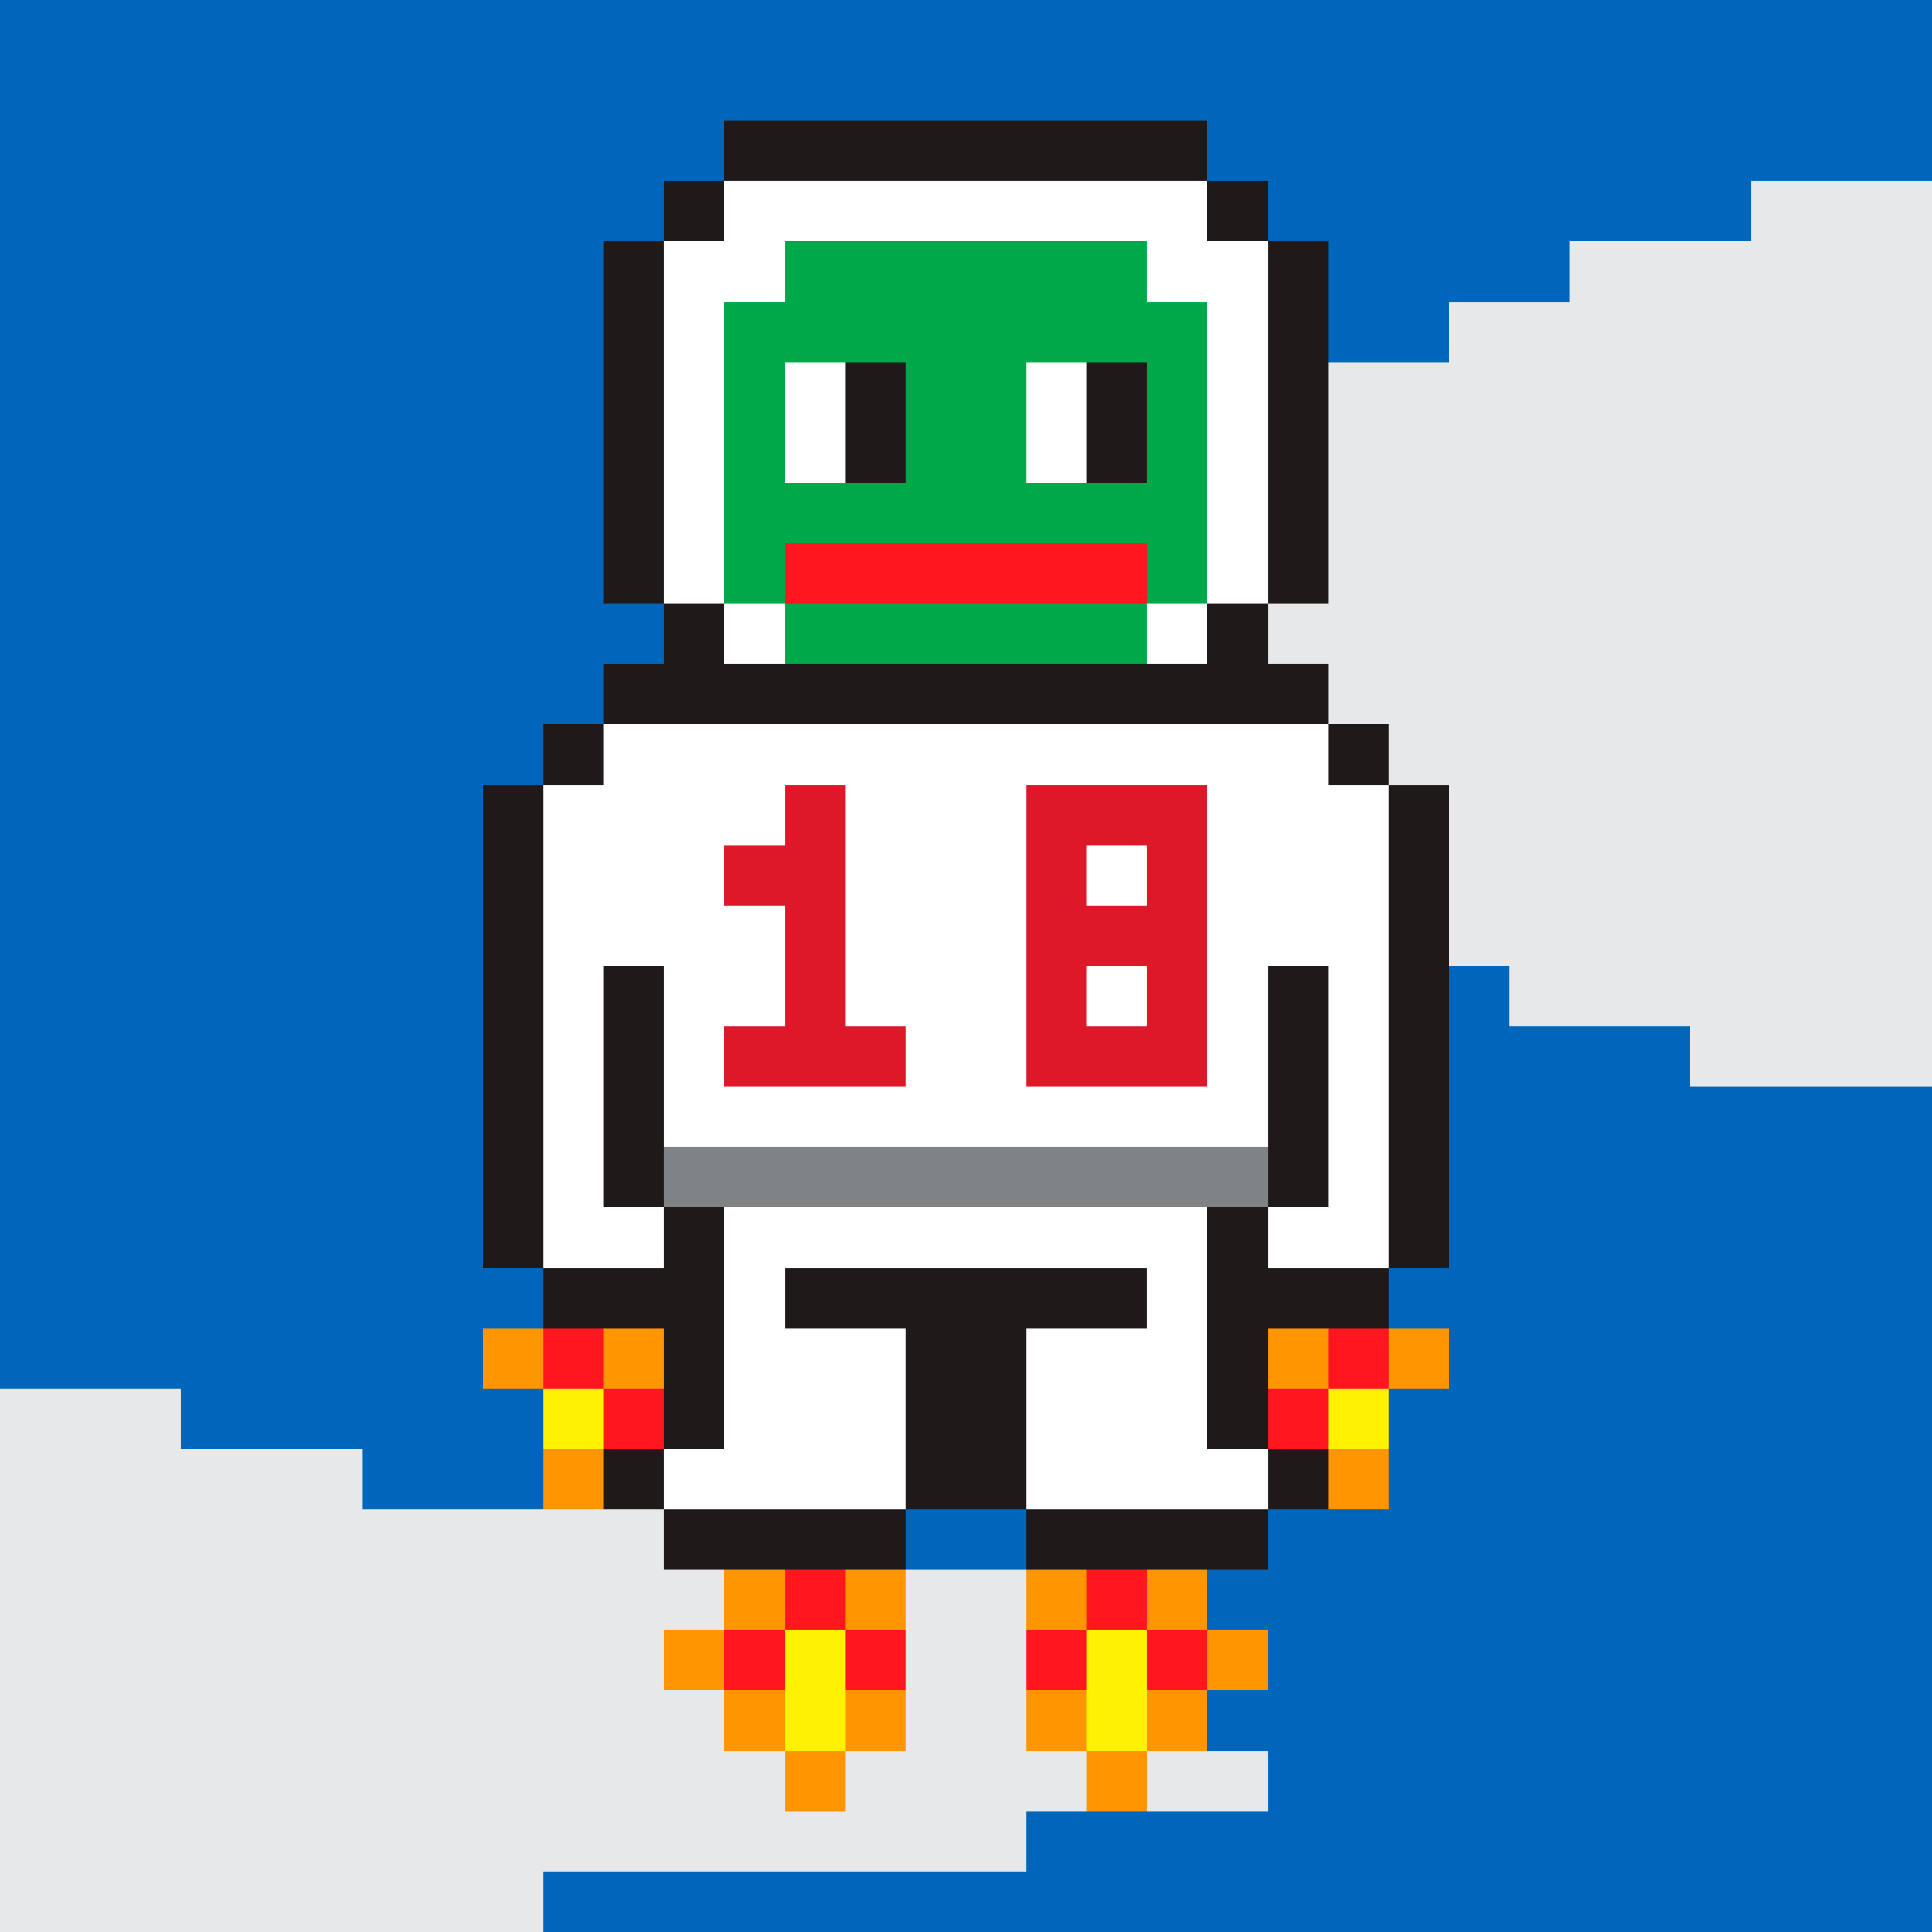 <svg width="320" height="320" viewBox="0 0 320 320" xmlns="http://www.w3.org/2000/svg" shape-rendering="crispEdges"><rect width="100%" height="100%" fill="#0066BB" /><rect width="30" height="10" x="290" y="30" fill="#e6e8e9" /><rect width="60" height="10" x="260" y="40" fill="#e6e8e9" /><rect width="80" height="10" x="240" y="50" fill="#e6e8e9" /><rect width="110" height="10" x="210" y="60" fill="#e6e8e9" /><rect width="120" height="10" x="200" y="70" fill="#e6e8e9" /><rect width="130" height="10" x="190" y="80" fill="#e6e8e9" /><rect width="160" height="10" x="160" y="90" fill="#e6e8e9" /><rect width="160" height="10" x="160" y="100" fill="#e6e8e9" /><rect width="150" height="10" x="170" y="110" fill="#e6e8e9" /><rect width="130" height="10" x="190" y="120" fill="#e6e8e9" /><rect width="120" height="10" x="200" y="130" fill="#e6e8e9" /><rect width="110" height="10" x="210" y="140" fill="#e6e8e9" /><rect width="90" height="10" x="230" y="150" fill="#e6e8e9" /><rect width="70" height="10" x="250" y="160" fill="#e6e8e9" /><rect width="40" height="10" x="280" y="170" fill="#e6e8e9" /><rect width="30" height="10" x="0" y="230" fill="#e6e8e9" /><rect width="60" height="10" x="0" y="240" fill="#e6e8e9" /><rect width="120" height="10" x="0" y="250" fill="#e6e8e9" /><rect width="180" height="10" x="0" y="260" fill="#e6e8e9" /><rect width="190" height="10" x="0" y="270" fill="#e6e8e9" /><rect width="200" height="10" x="0" y="280" fill="#e6e8e9" /><rect width="210" height="10" x="0" y="290" fill="#e6e8e9" /><rect width="170" height="10" x="0" y="300" fill="#e6e8e9" /><rect width="90" height="10" x="0" y="310" fill="#e6e8e9" /><rect width="80" height="10" x="120" y="20" fill="#1f191a" /><rect width="10" height="10" x="110" y="30" fill="#1f191a" /><rect width="80" height="10" x="120" y="30" fill="#ffffff" /><rect width="10" height="10" x="200" y="30" fill="#1f191a" /><rect width="10" height="10" x="100" y="40" fill="#1f191a" /><rect width="20" height="10" x="110" y="40" fill="#ffffff" /><rect width="60" height="10" x="130" y="40" fill="#00a849" /><rect width="20" height="10" x="190" y="40" fill="#ffffff" /><rect width="10" height="10" x="210" y="40" fill="#1f191a" /><rect width="10" height="10" x="100" y="50" fill="#1f191a" /><rect width="10" height="10" x="110" y="50" fill="#ffffff" /><rect width="80" height="10" x="120" y="50" fill="#00a849" /><rect width="10" height="10" x="200" y="50" fill="#ffffff" /><rect width="10" height="10" x="210" y="50" fill="#1f191a" /><rect width="10" height="10" x="100" y="60" fill="#1f191a" /><rect width="10" height="10" x="110" y="60" fill="#ffffff" /><rect width="10" height="10" x="120" y="60" fill="#00a849" /><rect width="10" height="10" x="130" y="60" fill="#ffffff" /><rect width="10" height="10" x="140" y="60" fill="#1f191a" /><rect width="20" height="10" x="150" y="60" fill="#00a849" /><rect width="10" height="10" x="170" y="60" fill="#ffffff" /><rect width="10" height="10" x="180" y="60" fill="#1f191a" /><rect width="10" height="10" x="190" y="60" fill="#00a849" /><rect width="10" height="10" x="200" y="60" fill="#ffffff" /><rect width="10" height="10" x="210" y="60" fill="#1f191a" /><rect width="10" height="10" x="100" y="70" fill="#1f191a" /><rect width="10" height="10" x="110" y="70" fill="#ffffff" /><rect width="10" height="10" x="120" y="70" fill="#00a849" /><rect width="10" height="10" x="130" y="70" fill="#ffffff" /><rect width="10" height="10" x="140" y="70" fill="#1f191a" /><rect width="20" height="10" x="150" y="70" fill="#00a849" /><rect width="10" height="10" x="170" y="70" fill="#ffffff" /><rect width="10" height="10" x="180" y="70" fill="#1f191a" /><rect width="10" height="10" x="190" y="70" fill="#00a849" /><rect width="10" height="10" x="200" y="70" fill="#ffffff" /><rect width="10" height="10" x="210" y="70" fill="#1f191a" /><rect width="10" height="10" x="100" y="80" fill="#1f191a" /><rect width="10" height="10" x="110" y="80" fill="#ffffff" /><rect width="80" height="10" x="120" y="80" fill="#00a849" /><rect width="10" height="10" x="200" y="80" fill="#ffffff" /><rect width="10" height="10" x="210" y="80" fill="#1f191a" /><rect width="10" height="10" x="100" y="90" fill="#1f191a" /><rect width="10" height="10" x="110" y="90" fill="#ffffff" /><rect width="10" height="10" x="120" y="90" fill="#00a849" /><rect width="60" height="10" x="130" y="90" fill="#ff161f" /><rect width="10" height="10" x="190" y="90" fill="#00a849" /><rect width="10" height="10" x="200" y="90" fill="#ffffff" /><rect width="10" height="10" x="210" y="90" fill="#1f191a" /><rect width="10" height="10" x="110" y="100" fill="#1f191a" /><rect width="10" height="10" x="120" y="100" fill="#ffffff" /><rect width="60" height="10" x="130" y="100" fill="#00a849" /><rect width="10" height="10" x="190" y="100" fill="#ffffff" /><rect width="10" height="10" x="200" y="100" fill="#1f191a" /><rect width="120" height="10" x="100" y="110" fill="#1f191a" /><rect width="10" height="10" x="90" y="120" fill="#1f191a" /><rect width="120" height="10" x="100" y="120" fill="#ffffff" /><rect width="10" height="10" x="220" y="120" fill="#1f191a" /><rect width="10" height="10" x="80" y="130" fill="#1f191a" /><rect width="140" height="10" x="90" y="130" fill="#ffffff" /><rect width="10" height="10" x="230" y="130" fill="#1f191a" /><rect width="10" height="10" x="80" y="140" fill="#1f191a" /><rect width="140" height="10" x="90" y="140" fill="#ffffff" /><rect width="10" height="10" x="230" y="140" fill="#1f191a" /><rect width="10" height="10" x="80" y="150" fill="#1f191a" /><rect width="140" height="10" x="90" y="150" fill="#ffffff" /><rect width="10" height="10" x="230" y="150" fill="#1f191a" /><rect width="10" height="10" x="80" y="160" fill="#1f191a" /><rect width="10" height="10" x="90" y="160" fill="#ffffff" /><rect width="10" height="10" x="100" y="160" fill="#1f191a" /><rect width="100" height="10" x="110" y="160" fill="#ffffff" /><rect width="10" height="10" x="210" y="160" fill="#1f191a" /><rect width="10" height="10" x="220" y="160" fill="#ffffff" /><rect width="10" height="10" x="230" y="160" fill="#1f191a" /><rect width="10" height="10" x="80" y="170" fill="#1f191a" /><rect width="10" height="10" x="90" y="170" fill="#ffffff" /><rect width="10" height="10" x="100" y="170" fill="#1f191a" /><rect width="100" height="10" x="110" y="170" fill="#ffffff" /><rect width="10" height="10" x="210" y="170" fill="#1f191a" /><rect width="10" height="10" x="220" y="170" fill="#ffffff" /><rect width="10" height="10" x="230" y="170" fill="#1f191a" /><rect width="10" height="10" x="80" y="180" fill="#1f191a" /><rect width="10" height="10" x="90" y="180" fill="#ffffff" /><rect width="10" height="10" x="100" y="180" fill="#1f191a" /><rect width="100" height="10" x="110" y="180" fill="#ffffff" /><rect width="10" height="10" x="210" y="180" fill="#1f191a" /><rect width="10" height="10" x="220" y="180" fill="#ffffff" /><rect width="10" height="10" x="230" y="180" fill="#1f191a" /><rect width="10" height="10" x="80" y="190" fill="#1f191a" /><rect width="10" height="10" x="90" y="190" fill="#ffffff" /><rect width="10" height="10" x="100" y="190" fill="#1f191a" /><rect width="100" height="10" x="110" y="190" fill="#808386" /><rect width="10" height="10" x="210" y="190" fill="#1f191a" /><rect width="10" height="10" x="220" y="190" fill="#ffffff" /><rect width="10" height="10" x="230" y="190" fill="#1f191a" /><rect width="10" height="10" x="80" y="200" fill="#1f191a" /><rect width="20" height="10" x="90" y="200" fill="#ffffff" /><rect width="10" height="10" x="110" y="200" fill="#1f191a" /><rect width="80" height="10" x="120" y="200" fill="#ffffff" /><rect width="10" height="10" x="200" y="200" fill="#1f191a" /><rect width="20" height="10" x="210" y="200" fill="#ffffff" /><rect width="10" height="10" x="230" y="200" fill="#1f191a" /><rect width="30" height="10" x="90" y="210" fill="#1f191a" /><rect width="10" height="10" x="120" y="210" fill="#ffffff" /><rect width="60" height="10" x="130" y="210" fill="#1f191a" /><rect width="10" height="10" x="190" y="210" fill="#ffffff" /><rect width="30" height="10" x="200" y="210" fill="#1f191a" /><rect width="10" height="10" x="80" y="220" fill="#ff9500" /><rect width="10" height="10" x="90" y="220" fill="#ff161f" /><rect width="10" height="10" x="100" y="220" fill="#ff9500" /><rect width="10" height="10" x="110" y="220" fill="#1f191a" /><rect width="30" height="10" x="120" y="220" fill="#ffffff" /><rect width="20" height="10" x="150" y="220" fill="#1f191a" /><rect width="30" height="10" x="170" y="220" fill="#ffffff" /><rect width="10" height="10" x="200" y="220" fill="#1f191a" /><rect width="10" height="10" x="210" y="220" fill="#ff9500" /><rect width="10" height="10" x="220" y="220" fill="#ff161f" /><rect width="10" height="10" x="230" y="220" fill="#ff9500" /><rect width="10" height="10" x="90" y="230" fill="#fff200" /><rect width="10" height="10" x="100" y="230" fill="#ff161f" /><rect width="10" height="10" x="110" y="230" fill="#1f191a" /><rect width="30" height="10" x="120" y="230" fill="#ffffff" /><rect width="20" height="10" x="150" y="230" fill="#1f191a" /><rect width="30" height="10" x="170" y="230" fill="#ffffff" /><rect width="10" height="10" x="200" y="230" fill="#1f191a" /><rect width="10" height="10" x="210" y="230" fill="#ff161f" /><rect width="10" height="10" x="220" y="230" fill="#fff200" /><rect width="10" height="10" x="90" y="240" fill="#ff9500" /><rect width="10" height="10" x="100" y="240" fill="#1f191a" /><rect width="40" height="10" x="110" y="240" fill="#ffffff" /><rect width="20" height="10" x="150" y="240" fill="#1f191a" /><rect width="40" height="10" x="170" y="240" fill="#ffffff" /><rect width="10" height="10" x="210" y="240" fill="#1f191a" /><rect width="10" height="10" x="220" y="240" fill="#ff9500" /><rect width="40" height="10" x="110" y="250" fill="#1f191a" /><rect width="40" height="10" x="170" y="250" fill="#1f191a" /><rect width="10" height="10" x="120" y="260" fill="#ff9500" /><rect width="10" height="10" x="130" y="260" fill="#ff161f" /><rect width="10" height="10" x="140" y="260" fill="#ff9500" /><rect width="10" height="10" x="170" y="260" fill="#ff9500" /><rect width="10" height="10" x="180" y="260" fill="#ff161f" /><rect width="10" height="10" x="190" y="260" fill="#ff9500" /><rect width="10" height="10" x="110" y="270" fill="#ff9500" /><rect width="10" height="10" x="120" y="270" fill="#ff161f" /><rect width="10" height="10" x="130" y="270" fill="#fff200" /><rect width="10" height="10" x="140" y="270" fill="#ff161f" /><rect width="10" height="10" x="170" y="270" fill="#ff161f" /><rect width="10" height="10" x="180" y="270" fill="#fff200" /><rect width="10" height="10" x="190" y="270" fill="#ff161f" /><rect width="10" height="10" x="200" y="270" fill="#ff9500" /><rect width="10" height="10" x="120" y="280" fill="#ff9500" /><rect width="10" height="10" x="130" y="280" fill="#fff200" /><rect width="10" height="10" x="140" y="280" fill="#ff9500" /><rect width="10" height="10" x="170" y="280" fill="#ff9500" /><rect width="10" height="10" x="180" y="280" fill="#fff200" /><rect width="10" height="10" x="190" y="280" fill="#ff9500" /><rect width="10" height="10" x="130" y="290" fill="#ff9500" /><rect width="10" height="10" x="180" y="290" fill="#ff9500" /><rect width="10" height="10" x="130" y="130" fill="#de1829" /><rect width="30" height="10" x="170" y="130" fill="#de1829" /><rect width="20" height="10" x="120" y="140" fill="#de1829" /><rect width="10" height="10" x="170" y="140" fill="#de1829" /><rect width="10" height="10" x="190" y="140" fill="#de1829" /><rect width="10" height="10" x="130" y="150" fill="#de1829" /><rect width="30" height="10" x="170" y="150" fill="#de1829" /><rect width="10" height="10" x="130" y="160" fill="#de1829" /><rect width="10" height="10" x="170" y="160" fill="#de1829" /><rect width="10" height="10" x="190" y="160" fill="#de1829" /><rect width="30" height="10" x="120" y="170" fill="#de1829" /><rect width="30" height="10" x="170" y="170" fill="#de1829" /></svg>